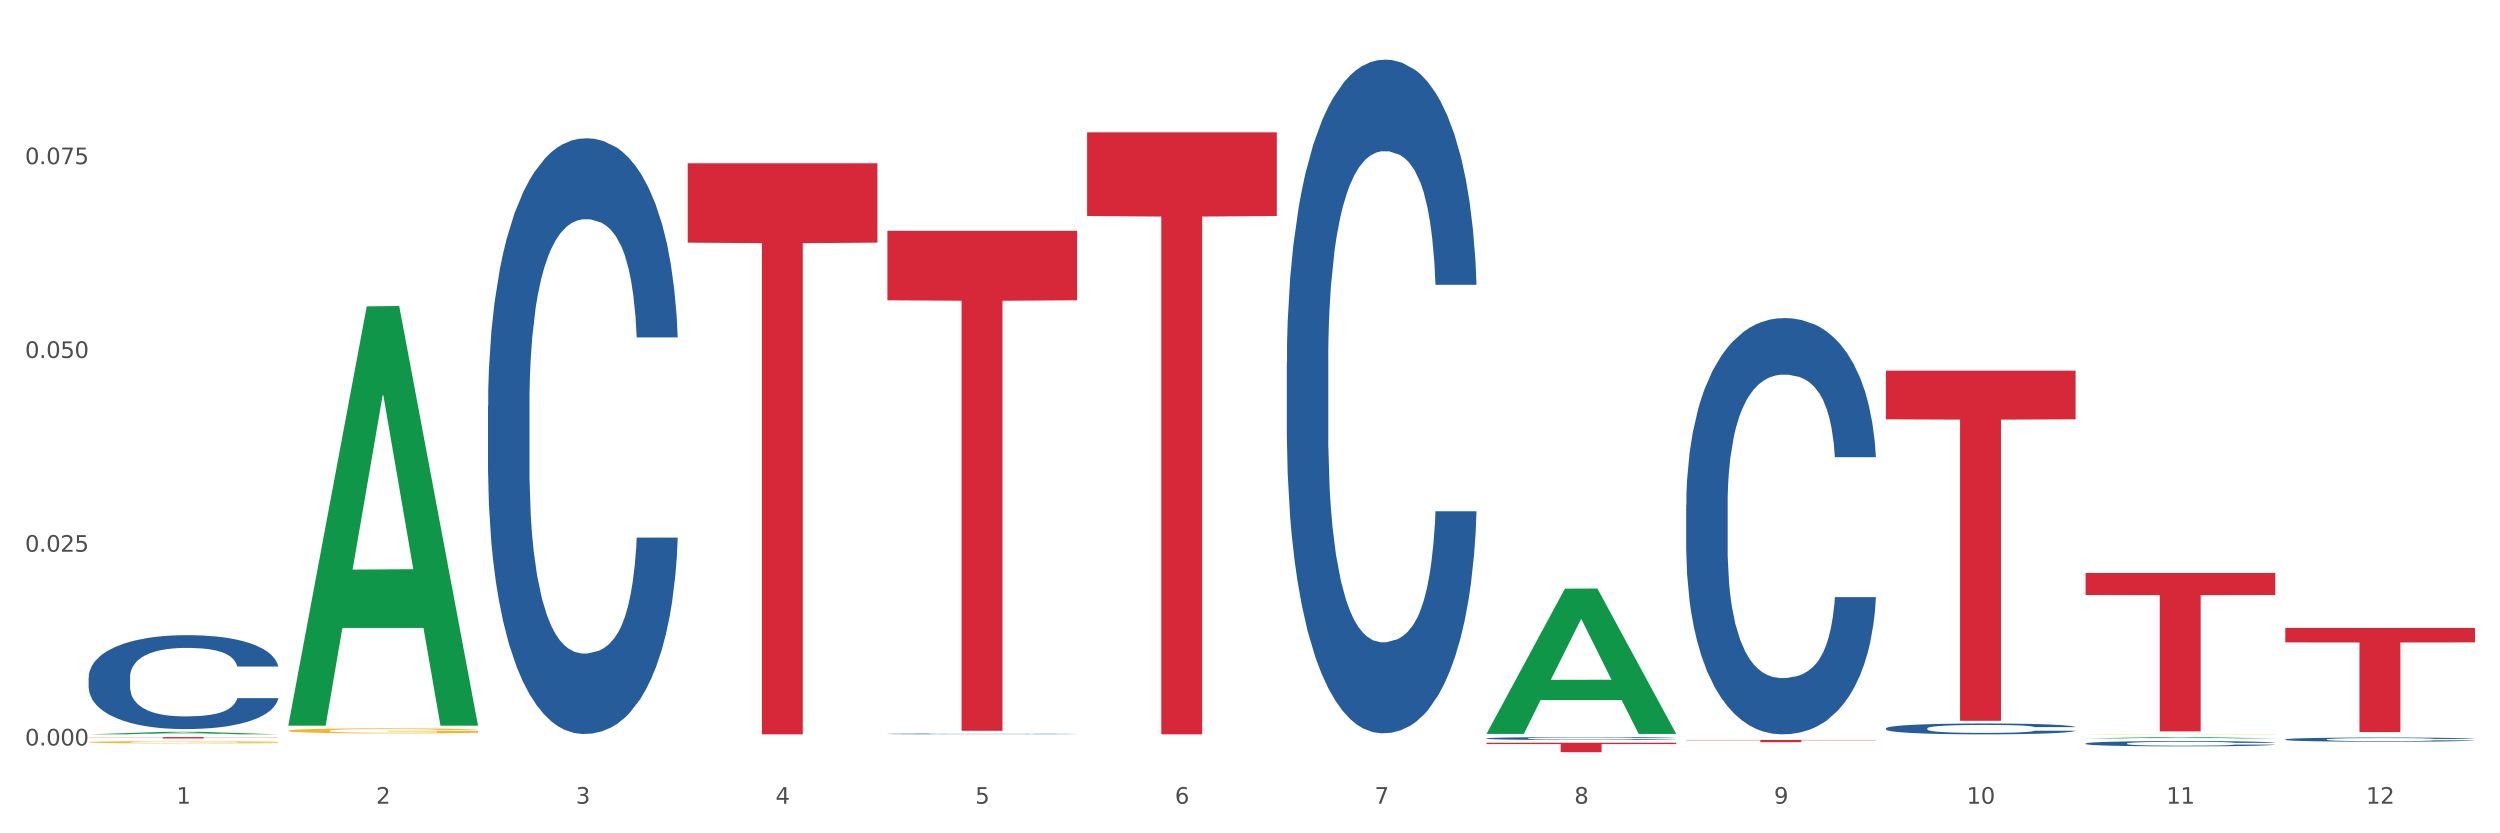 <?xml version="1.0" encoding="utf-8" standalone="no"?>
<!DOCTYPE svg PUBLIC "-//W3C//DTD SVG 1.1//EN"
  "http://www.w3.org/Graphics/SVG/1.1/DTD/svg11.dtd">
<svg xmlns:xlink="http://www.w3.org/1999/xlink" width="1080pt" height="360pt" viewBox="0 0 1080 360" xmlns="http://www.w3.org/2000/svg" version="1.1">
 <rect x="0" y="0" width="1080" height="360" fill="#333333" stroke="none"/>
 <defs>
  <style type="text/css">*{stroke-linejoin: round; stroke-linecap: butt}</style>
 </defs>
 <g id="figure_1">
  <g id="patch_1">
   <path d="M 0 360 
L 1080 360 
L 1080 0 
L 0 0 
z
" style="fill: #ffffff; stroke: #ffffff; stroke-linejoin: miter"/>
  </g>
  <g id="axes_1">
   <g id="matplotlib.axis_1">
    <g id="xtick_1">
     <g id="text_1">
      <!-- 1 -->
      <g style="fill: #4d4d4d" transform="translate(76.207 347.204) scale(0.096 -0.096)">
       <defs>
        <path id="DejaVuSans-31" d="M 794 531 
L 1825 531 
L 1825 4091 
L 703 3866 
L 703 4441 
L 1819 4666 
L 2450 4666 
L 2450 531 
L 3481 531 
L 3481 0 
L 794 0 
L 794 531 
z
" transform="scale(0.016)"/>
       </defs>
       <use xlink:href="#DejaVuSans-31"/>
      </g>
     </g>
    </g>
    <g id="xtick_2">
     <g id="text_2">
      <!-- 2 -->
      <g style="fill: #4d4d4d" transform="translate(162.476 347.204) scale(0.096 -0.096)">
       <defs>
        <path id="DejaVuSans-32" d="M 1228 531 
L 3431 531 
L 3431 0 
L 469 0 
L 469 531 
Q 828 903 1448 1529 
Q 2069 2156 2228 2338 
Q 2531 2678 2651 2914 
Q 2772 3150 2772 3378 
Q 2772 3750 2511 3984 
Q 2250 4219 1831 4219 
Q 1534 4219 1204 4116 
Q 875 4013 500 3803 
L 500 4441 
Q 881 4594 1212 4672 
Q 1544 4750 1819 4750 
Q 2544 4750 2975 4387 
Q 3406 4025 3406 3419 
Q 3406 3131 3298 2873 
Q 3191 2616 2906 2266 
Q 2828 2175 2409 1742 
Q 1991 1309 1228 531 
z
" transform="scale(0.016)"/>
       </defs>
       <use xlink:href="#DejaVuSans-32"/>
      </g>
     </g>
    </g>
    <g id="xtick_3">
     <g id="text_3">
      <!-- 3 -->
      <g style="fill: #4d4d4d" transform="translate(248.745 347.204) scale(0.096 -0.096)">
       <defs>
        <path id="DejaVuSans-33" d="M 2597 2516 
Q 3050 2419 3304 2112 
Q 3559 1806 3559 1356 
Q 3559 666 3084 287 
Q 2609 -91 1734 -91 
Q 1441 -91 1130 -33 
Q 819 25 488 141 
L 488 750 
Q 750 597 1062 519 
Q 1375 441 1716 441 
Q 2309 441 2620 675 
Q 2931 909 2931 1356 
Q 2931 1769 2642 2001 
Q 2353 2234 1838 2234 
L 1294 2234 
L 1294 2753 
L 1863 2753 
Q 2328 2753 2575 2939 
Q 2822 3125 2822 3475 
Q 2822 3834 2567 4026 
Q 2313 4219 1838 4219 
Q 1578 4219 1281 4162 
Q 984 4106 628 3988 
L 628 4550 
Q 988 4650 1302 4700 
Q 1616 4750 1894 4750 
Q 2613 4750 3031 4423 
Q 3450 4097 3450 3541 
Q 3450 3153 3228 2886 
Q 3006 2619 2597 2516 
z
" transform="scale(0.016)"/>
       </defs>
       <use xlink:href="#DejaVuSans-33"/>
      </g>
     </g>
    </g>
    <g id="xtick_4">
     <g id="text_4">
      <!-- 4 -->
      <g style="fill: #4d4d4d" transform="translate(335.014 347.204) scale(0.096 -0.096)">
       <defs>
        <path id="DejaVuSans-34" d="M 2419 4116 
L 825 1625 
L 2419 1625 
L 2419 4116 
z
M 2253 4666 
L 3047 4666 
L 3047 1625 
L 3713 1625 
L 3713 1100 
L 3047 1100 
L 3047 0 
L 2419 0 
L 2419 1100 
L 313 1100 
L 313 1709 
L 2253 4666 
z
" transform="scale(0.016)"/>
       </defs>
       <use xlink:href="#DejaVuSans-34"/>
      </g>
     </g>
    </g>
    <g id="xtick_5">
     <g id="text_5">
      <!-- 5 -->
      <g style="fill: #4d4d4d" transform="translate(421.284 347.204) scale(0.096 -0.096)">
       <defs>
        <path id="DejaVuSans-35" d="M 691 4666 
L 3169 4666 
L 3169 4134 
L 1269 4134 
L 1269 2991 
Q 1406 3038 1543 3061 
Q 1681 3084 1819 3084 
Q 2600 3084 3056 2656 
Q 3513 2228 3513 1497 
Q 3513 744 3044 326 
Q 2575 -91 1722 -91 
Q 1428 -91 1123 -41 
Q 819 9 494 109 
L 494 744 
Q 775 591 1075 516 
Q 1375 441 1709 441 
Q 2250 441 2565 725 
Q 2881 1009 2881 1497 
Q 2881 1984 2565 2268 
Q 2250 2553 1709 2553 
Q 1456 2553 1204 2497 
Q 953 2441 691 2322 
L 691 4666 
z
" transform="scale(0.016)"/>
       </defs>
       <use xlink:href="#DejaVuSans-35"/>
      </g>
     </g>
    </g>
    <g id="xtick_6">
     <g id="text_6">
      <!-- 6 -->
      <g style="fill: #4d4d4d" transform="translate(507.553 347.204) scale(0.096 -0.096)">
       <defs>
        <path id="DejaVuSans-36" d="M 2113 2584 
Q 1688 2584 1439 2293 
Q 1191 2003 1191 1497 
Q 1191 994 1439 701 
Q 1688 409 2113 409 
Q 2538 409 2786 701 
Q 3034 994 3034 1497 
Q 3034 2003 2786 2293 
Q 2538 2584 2113 2584 
z
M 3366 4563 
L 3366 3988 
Q 3128 4100 2886 4159 
Q 2644 4219 2406 4219 
Q 1781 4219 1451 3797 
Q 1122 3375 1075 2522 
Q 1259 2794 1537 2939 
Q 1816 3084 2150 3084 
Q 2853 3084 3261 2657 
Q 3669 2231 3669 1497 
Q 3669 778 3244 343 
Q 2819 -91 2113 -91 
Q 1303 -91 875 529 
Q 447 1150 447 2328 
Q 447 3434 972 4092 
Q 1497 4750 2381 4750 
Q 2619 4750 2861 4703 
Q 3103 4656 3366 4563 
z
" transform="scale(0.016)"/>
       </defs>
       <use xlink:href="#DejaVuSans-36"/>
      </g>
     </g>
    </g>
    <g id="xtick_7">
     <g id="text_7">
      <!-- 7 -->
      <g style="fill: #4d4d4d" transform="translate(593.822 347.204) scale(0.096 -0.096)">
       <defs>
        <path id="DejaVuSans-37" d="M 525 4666 
L 3525 4666 
L 3525 4397 
L 1831 0 
L 1172 0 
L 2766 4134 
L 525 4134 
L 525 4666 
z
" transform="scale(0.016)"/>
       </defs>
       <use xlink:href="#DejaVuSans-37"/>
      </g>
     </g>
    </g>
    <g id="xtick_8">
     <g id="text_8">
      <!-- 8 -->
      <g style="fill: #4d4d4d" transform="translate(680.091 347.204) scale(0.096 -0.096)">
       <defs>
        <path id="DejaVuSans-38" d="M 2034 2216 
Q 1584 2216 1326 1975 
Q 1069 1734 1069 1313 
Q 1069 891 1326 650 
Q 1584 409 2034 409 
Q 2484 409 2743 651 
Q 3003 894 3003 1313 
Q 3003 1734 2745 1975 
Q 2488 2216 2034 2216 
z
M 1403 2484 
Q 997 2584 770 2862 
Q 544 3141 544 3541 
Q 544 4100 942 4425 
Q 1341 4750 2034 4750 
Q 2731 4750 3128 4425 
Q 3525 4100 3525 3541 
Q 3525 3141 3298 2862 
Q 3072 2584 2669 2484 
Q 3125 2378 3379 2068 
Q 3634 1759 3634 1313 
Q 3634 634 3220 271 
Q 2806 -91 2034 -91 
Q 1263 -91 848 271 
Q 434 634 434 1313 
Q 434 1759 690 2068 
Q 947 2378 1403 2484 
z
M 1172 3481 
Q 1172 3119 1398 2916 
Q 1625 2713 2034 2713 
Q 2441 2713 2670 2916 
Q 2900 3119 2900 3481 
Q 2900 3844 2670 4047 
Q 2441 4250 2034 4250 
Q 1625 4250 1398 4047 
Q 1172 3844 1172 3481 
z
" transform="scale(0.016)"/>
       </defs>
       <use xlink:href="#DejaVuSans-38"/>
      </g>
     </g>
    </g>
    <g id="xtick_9">
     <g id="text_9">
      <!-- 9 -->
      <g style="fill: #4d4d4d" transform="translate(766.361 347.204) scale(0.096 -0.096)">
       <defs>
        <path id="DejaVuSans-39" d="M 703 97 
L 703 672 
Q 941 559 1184 500 
Q 1428 441 1663 441 
Q 2288 441 2617 861 
Q 2947 1281 2994 2138 
Q 2813 1869 2534 1725 
Q 2256 1581 1919 1581 
Q 1219 1581 811 2004 
Q 403 2428 403 3163 
Q 403 3881 828 4315 
Q 1253 4750 1959 4750 
Q 2769 4750 3195 4129 
Q 3622 3509 3622 2328 
Q 3622 1225 3098 567 
Q 2575 -91 1691 -91 
Q 1453 -91 1209 -44 
Q 966 3 703 97 
z
M 1959 2075 
Q 2384 2075 2632 2365 
Q 2881 2656 2881 3163 
Q 2881 3666 2632 3958 
Q 2384 4250 1959 4250 
Q 1534 4250 1286 3958 
Q 1038 3666 1038 3163 
Q 1038 2656 1286 2365 
Q 1534 2075 1959 2075 
z
" transform="scale(0.016)"/>
       </defs>
       <use xlink:href="#DejaVuSans-39"/>
      </g>
     </g>
    </g>
    <g id="xtick_10">
     <g id="text_10">
      <!-- 10 -->
      <g style="fill: #4d4d4d" transform="translate(849.576 347.204) scale(0.096 -0.096)">
       <defs>
        <path id="DejaVuSans-30" d="M 2034 4250 
Q 1547 4250 1301 3770 
Q 1056 3291 1056 2328 
Q 1056 1369 1301 889 
Q 1547 409 2034 409 
Q 2525 409 2770 889 
Q 3016 1369 3016 2328 
Q 3016 3291 2770 3770 
Q 2525 4250 2034 4250 
z
M 2034 4750 
Q 2819 4750 3233 4129 
Q 3647 3509 3647 2328 
Q 3647 1150 3233 529 
Q 2819 -91 2034 -91 
Q 1250 -91 836 529 
Q 422 1150 422 2328 
Q 422 3509 836 4129 
Q 1250 4750 2034 4750 
z
" transform="scale(0.016)"/>
       </defs>
       <use xlink:href="#DejaVuSans-31"/>
       <use xlink:href="#DejaVuSans-30" transform="translate(63.623 0)"/>
      </g>
     </g>
    </g>
    <g id="xtick_11">
     <g id="text_11">
      <!-- 11 -->
      <g style="fill: #4d4d4d" transform="translate(935.845 347.204) scale(0.096 -0.096)">
       <use xlink:href="#DejaVuSans-31"/>
       <use xlink:href="#DejaVuSans-31" transform="translate(63.623 0)"/>
      </g>
     </g>
    </g>
    <g id="xtick_12">
     <g id="text_12">
      <!-- 12 -->
      <g style="fill: #4d4d4d" transform="translate(1022.114 347.204) scale(0.096 -0.096)">
       <use xlink:href="#DejaVuSans-31"/>
       <use xlink:href="#DejaVuSans-32" transform="translate(63.623 0)"/>
      </g>
     </g>
    </g>
    <g id="xtick_13"/>
    <g id="xtick_14"/>
    <g id="xtick_15"/>
    <g id="xtick_16"/>
    <g id="xtick_17"/>
    <g id="xtick_18"/>
    <g id="xtick_19"/>
    <g id="xtick_20"/>
    <g id="xtick_21"/>
    <g id="xtick_22"/>
    <g id="xtick_23"/>
   </g>
   <g id="matplotlib.axis_2">
    <g id="ytick_1">
     <g id="text_13">
      <!-- 0.000 -->
      <g style="fill: #4d4d4d" transform="translate(10.8 322.057) scale(0.096 -0.096)">
       <defs>
        <path id="DejaVuSans-2e" d="M 684 794 
L 1344 794 
L 1344 0 
L 684 0 
L 684 794 
z
" transform="scale(0.016)"/>
       </defs>
       <use xlink:href="#DejaVuSans-30"/>
       <use xlink:href="#DejaVuSans-2e" transform="translate(63.623 0)"/>
       <use xlink:href="#DejaVuSans-30" transform="translate(95.41 0)"/>
       <use xlink:href="#DejaVuSans-30" transform="translate(159.033 0)"/>
       <use xlink:href="#DejaVuSans-30" transform="translate(222.656 0)"/>
      </g>
     </g>
    </g>
    <g id="ytick_2">
     <g id="text_14">
      <!-- 0.025 -->
      <g style="fill: #4d4d4d" transform="translate(10.8 238.347) scale(0.096 -0.096)">
       <use xlink:href="#DejaVuSans-30"/>
       <use xlink:href="#DejaVuSans-2e" transform="translate(63.623 0)"/>
       <use xlink:href="#DejaVuSans-30" transform="translate(95.41 0)"/>
       <use xlink:href="#DejaVuSans-32" transform="translate(159.033 0)"/>
       <use xlink:href="#DejaVuSans-35" transform="translate(222.656 0)"/>
      </g>
     </g>
    </g>
    <g id="ytick_3">
     <g id="text_15">
      <!-- 0.050 -->
      <g style="fill: #4d4d4d" transform="translate(10.8 154.637) scale(0.096 -0.096)">
       <use xlink:href="#DejaVuSans-30"/>
       <use xlink:href="#DejaVuSans-2e" transform="translate(63.623 0)"/>
       <use xlink:href="#DejaVuSans-30" transform="translate(95.41 0)"/>
       <use xlink:href="#DejaVuSans-35" transform="translate(159.033 0)"/>
       <use xlink:href="#DejaVuSans-30" transform="translate(222.656 0)"/>
      </g>
     </g>
    </g>
    <g id="ytick_4">
     <g id="text_16">
      <!-- 0.075 -->
      <g style="fill: #4d4d4d" transform="translate(10.8 70.926) scale(0.096 -0.096)">
       <use xlink:href="#DejaVuSans-30"/>
       <use xlink:href="#DejaVuSans-2e" transform="translate(63.623 0)"/>
       <use xlink:href="#DejaVuSans-30" transform="translate(95.41 0)"/>
       <use xlink:href="#DejaVuSans-37" transform="translate(159.033 0)"/>
       <use xlink:href="#DejaVuSans-35" transform="translate(222.656 0)"/>
      </g>
     </g>
    </g>
    <g id="ytick_5"/>
    <g id="ytick_6"/>
    <g id="ytick_7"/>
    <g id="ytick_8"/>
   </g>
   <g id="PolyCollection_1">
    <path d="M 38.283 317.237 
L 38.367 317.236 
L 72.164 316.134 
L 86.189 316.133 
L 120.239 317.239 
L 104.017 317.239 
L 96.666 316.982 
L 61.771 316.982 
L 61.518 316.986 
L 54.421 317.239 
L 38.283 317.239 
L 38.283 317.237 
L 66.165 316.828 
L 92.272 316.827 
L 79.345 316.369 
L 79.176 316.367 
L 79.007 316.37 
L 66.08 316.827 
L 66.165 316.828 
L 38.283 317.237 
z
" clip-path="url(#p5ac8d38428)" style="fill: #109648"/>
    <path d="M 383.36 99.708 
L 465.316 99.708 
L 465.316 129.726 
L 433.077 129.929 
L 433.077 315.719 
L 415.404 315.719 
L 415.404 129.929 
L 383.36 129.726 
L 383.36 99.91 
L 383.36 99.708 
z
" clip-path="url(#p5ac8d38428)" style="fill: #d62839"/>
    <path d="M 469.629 57.166 
L 551.585 57.166 
L 551.585 93.307 
L 519.346 93.552 
L 519.346 317.239 
L 501.673 317.239 
L 501.673 93.552 
L 469.629 93.307 
L 469.629 57.41 
L 469.629 57.166 
z
" clip-path="url(#p5ac8d38428)" style="fill: #d62839"/>
    <path d="M 642.167 320.865 
L 724.123 320.865 
L 724.123 321.433 
L 691.885 321.436 
L 691.885 324.95 
L 674.212 324.95 
L 674.212 321.436 
L 642.167 321.433 
L 642.167 320.869 
L 642.167 320.865 
z
" clip-path="url(#p5ac8d38428)" style="fill: #d62839"/>
    <path d="M 728.437 319.647 
L 810.392 319.647 
L 810.392 319.783 
L 778.154 319.784 
L 778.154 320.627 
L 760.481 320.627 
L 760.481 319.784 
L 728.437 319.783 
L 728.437 319.648 
L 728.437 319.647 
z
" clip-path="url(#p5ac8d38428)" style="fill: #d62839"/>
    <path d="M 814.706 160.122 
L 896.662 160.122 
L 896.662 181.141 
L 864.423 181.283 
L 864.423 311.374 
L 846.75 311.374 
L 846.75 181.283 
L 814.706 181.141 
L 814.706 160.264 
L 814.706 160.122 
z
" clip-path="url(#p5ac8d38428)" style="fill: #d62839"/>
    <path d="M 900.975 247.535 
L 982.931 247.535 
L 982.931 257.043 
L 950.692 257.107 
L 950.692 315.954 
L 933.019 315.954 
L 933.019 257.107 
L 900.975 257.043 
L 900.975 247.599 
L 900.975 247.535 
z
" clip-path="url(#p5ac8d38428)" style="fill: #d62839"/>
    <path d="M 987.244 271.267 
L 1069.2 271.267 
L 1069.2 277.52 
L 1036.961 277.562 
L 1036.961 316.261 
L 1019.289 316.261 
L 1019.289 277.562 
L 987.244 277.52 
L 987.244 271.309 
L 987.244 271.267 
z
" clip-path="url(#p5ac8d38428)" style="fill: #d62839"/>
    <path d="M 297.091 70.542 
L 379.046 70.542 
L 379.046 104.825 
L 346.808 105.056 
L 346.808 317.239 
L 329.135 317.239 
L 329.135 105.056 
L 297.091 104.825 
L 297.091 70.774 
L 297.091 70.542 
z
" clip-path="url(#p5ac8d38428)" style="fill: #d62839"/>
    <path d="M 38.283 292.62 
L 38.38 292.583 
L 38.38 291.545 
L 38.67 290.137 
L 39.736 287.543 
L 41.092 285.58 
L 43.417 283.282 
L 44.677 282.319 
L 46.324 281.244 
L 49.714 279.503 
L 53.589 278.021 
L 56.302 277.206 
L 58.336 276.687 
L 62.889 275.761 
L 65.505 275.353 
L 68.217 275.019 
L 70.542 274.797 
L 74.417 274.538 
L 77.517 274.427 
L 81.101 274.39 
L 84.105 274.427 
L 88.076 274.575 
L 93.889 275.019 
L 96.117 275.279 
L 99.12 275.723 
L 102.22 276.316 
L 104.739 276.909 
L 107.645 277.761 
L 110.648 278.873 
L 113.554 280.281 
L 115.589 281.578 
L 117.236 282.949 
L 118.689 284.616 
L 119.754 286.432 
L 120.239 287.951 
L 102.511 287.951 
L 102.026 286.58 
L 101.058 285.098 
L 100.089 284.097 
L 99.023 283.282 
L 97.376 282.356 
L 95.923 281.763 
L 93.501 281.059 
L 91.273 280.614 
L 89.433 280.355 
L 87.205 280.133 
L 82.458 279.91 
L 79.067 279.91 
L 76.936 279.985 
L 74.32 280.17 
L 72.092 280.429 
L 69.477 280.874 
L 67.442 281.356 
L 65.408 281.985 
L 64.245 282.43 
L 62.502 283.245 
L 61.339 283.912 
L 59.789 285.061 
L 58.917 285.876 
L 57.367 287.988 
L 56.689 289.544 
L 56.399 290.619 
L 56.205 291.804 
L 56.205 297.585 
L 56.786 300.178 
L 57.27 301.29 
L 58.045 302.55 
L 59.498 304.18 
L 61.63 305.773 
L 63.858 306.922 
L 65.698 307.626 
L 67.442 308.145 
L 69.186 308.552 
L 71.317 308.923 
L 73.061 309.145 
L 75.677 309.368 
L 78.776 309.479 
L 81.198 309.479 
L 86.139 309.293 
L 88.367 309.108 
L 90.498 308.849 
L 92.823 308.441 
L 94.664 307.997 
L 95.73 307.663 
L 97.473 306.959 
L 98.83 306.218 
L 99.992 305.366 
L 100.767 304.625 
L 101.639 303.513 
L 102.317 302.253 
L 102.511 301.586 
L 120.239 301.586 
L 119.851 302.92 
L 119.173 304.217 
L 117.817 305.959 
L 116.751 306.959 
L 115.104 308.182 
L 113.361 309.219 
L 110.939 310.368 
L 108.711 311.22 
L 106.386 311.961 
L 103.867 312.628 
L 99.314 313.555 
L 97.667 313.814 
L 94.18 314.259 
L 91.467 314.518 
L 87.495 314.777 
L 83.426 314.926 
L 79.164 314.963 
L 75.386 314.888 
L 71.22 314.666 
L 68.605 314.444 
L 65.698 314.11 
L 62.308 313.592 
L 59.111 312.962 
L 56.108 312.221 
L 53.299 311.368 
L 50.683 310.405 
L 47.292 308.812 
L 44.774 307.256 
L 42.933 305.81 
L 41.674 304.588 
L 40.414 303.032 
L 39.736 301.957 
L 38.67 299.363 
L 38.283 296.955 
L 38.283 292.62 
z
" clip-path="url(#p5ac8d38428)" style="fill: #255c99"/>
    <path d="M 383.36 317.043 
L 383.457 317.042 
L 383.457 317.034 
L 383.747 317.022 
L 384.813 317 
L 386.169 316.983 
L 388.494 316.964 
L 389.754 316.956 
L 391.4 316.947 
L 394.791 316.932 
L 398.666 316.92 
L 401.378 316.913 
L 403.413 316.909 
L 407.966 316.901 
L 410.582 316.897 
L 413.294 316.895 
L 415.619 316.893 
L 419.494 316.891 
L 422.594 316.89 
L 426.178 316.889 
L 429.181 316.89 
L 433.153 316.891 
L 438.966 316.895 
L 441.194 316.897 
L 444.197 316.901 
L 447.297 316.906 
L 449.816 316.911 
L 452.722 316.918 
L 455.725 316.927 
L 458.631 316.939 
L 460.666 316.95 
L 462.312 316.961 
L 463.766 316.975 
L 464.831 316.991 
L 465.316 317.003 
L 447.588 317.003 
L 447.103 316.992 
L 446.134 316.979 
L 445.166 316.971 
L 444.1 316.964 
L 442.453 316.956 
L 441 316.951 
L 438.578 316.945 
L 436.35 316.942 
L 434.51 316.939 
L 432.281 316.938 
L 427.535 316.936 
L 424.144 316.936 
L 422.013 316.936 
L 419.397 316.938 
L 417.169 316.94 
L 414.553 316.944 
L 412.519 316.948 
L 410.485 316.953 
L 409.322 316.957 
L 407.578 316.964 
L 406.416 316.969 
L 404.866 316.979 
L 403.994 316.986 
L 402.444 317.004 
L 401.766 317.017 
L 401.475 317.026 
L 401.282 317.036 
L 401.282 317.084 
L 401.863 317.106 
L 402.347 317.115 
L 403.122 317.126 
L 404.575 317.14 
L 406.707 317.153 
L 408.935 317.163 
L 410.775 317.169 
L 412.519 317.173 
L 414.263 317.176 
L 416.394 317.18 
L 418.138 317.181 
L 420.753 317.183 
L 423.853 317.184 
L 426.275 317.184 
L 431.216 317.183 
L 433.444 317.181 
L 435.575 317.179 
L 437.9 317.176 
L 439.741 317.172 
L 440.806 317.169 
L 442.55 317.163 
L 443.906 317.157 
L 445.069 317.15 
L 445.844 317.143 
L 446.716 317.134 
L 447.394 317.124 
L 447.588 317.118 
L 465.316 317.118 
L 464.928 317.129 
L 464.25 317.14 
L 462.894 317.155 
L 461.828 317.163 
L 460.181 317.173 
L 458.437 317.182 
L 456.016 317.192 
L 453.788 317.199 
L 451.463 317.205 
L 448.944 317.211 
L 444.391 317.218 
L 442.744 317.221 
L 439.256 317.224 
L 436.544 317.227 
L 432.572 317.229 
L 428.503 317.23 
L 424.241 317.23 
L 420.463 317.23 
L 416.297 317.228 
L 413.682 317.226 
L 410.775 317.223 
L 407.385 317.219 
L 404.188 317.213 
L 401.185 317.207 
L 398.375 317.2 
L 395.76 317.192 
L 392.369 317.179 
L 389.85 317.166 
L 388.01 317.153 
L 386.75 317.143 
L 385.491 317.13 
L 384.813 317.121 
L 383.747 317.099 
L 383.36 317.079 
L 383.36 317.043 
z
" clip-path="url(#p5ac8d38428)" style="fill: #255c99"/>
    <path d="M 555.898 156.53 
L 555.995 156.265 
L 555.995 148.822 
L 556.286 138.722 
L 557.351 120.117 
L 558.708 106.029 
L 561.033 89.55 
L 562.292 82.64 
L 563.939 74.931 
L 567.329 62.439 
L 571.204 51.807 
L 573.917 45.96 
L 575.951 42.239 
L 580.504 35.594 
L 583.12 32.67 
L 585.832 30.278 
L 588.157 28.683 
L 592.032 26.823 
L 595.132 26.025 
L 598.717 25.759 
L 601.72 26.025 
L 605.692 27.088 
L 611.504 30.278 
L 613.732 32.139 
L 616.735 35.328 
L 619.835 39.581 
L 622.354 43.834 
L 625.26 49.947 
L 628.263 57.921 
L 631.17 68.021 
L 633.204 77.324 
L 634.851 87.158 
L 636.304 99.119 
L 637.37 112.143 
L 637.854 123.04 
L 620.126 123.04 
L 619.642 113.206 
L 618.673 102.574 
L 617.704 95.398 
L 616.638 89.55 
L 614.992 82.905 
L 613.538 78.653 
L 611.117 73.603 
L 608.889 70.413 
L 607.048 68.552 
L 604.82 66.958 
L 600.073 65.363 
L 596.682 65.363 
L 594.551 65.894 
L 591.936 67.223 
L 589.707 69.084 
L 587.092 72.274 
L 585.057 75.729 
L 583.023 80.247 
L 581.861 83.437 
L 580.117 89.284 
L 578.954 94.069 
L 577.404 102.308 
L 576.532 108.156 
L 574.982 123.306 
L 574.304 134.469 
L 574.014 142.177 
L 573.82 150.683 
L 573.82 192.147 
L 574.401 210.752 
L 574.886 218.726 
L 575.661 227.763 
L 577.114 239.458 
L 579.245 250.887 
L 581.473 259.127 
L 583.314 264.177 
L 585.057 267.898 
L 586.801 270.822 
L 588.932 273.48 
L 590.676 275.075 
L 593.292 276.67 
L 596.392 277.467 
L 598.814 277.467 
L 603.754 276.138 
L 605.982 274.809 
L 608.114 272.948 
L 610.439 270.025 
L 612.279 266.835 
L 613.345 264.443 
L 615.088 259.393 
L 616.445 254.077 
L 617.607 247.964 
L 618.382 242.648 
L 619.254 234.674 
L 619.932 225.637 
L 620.126 220.853 
L 637.854 220.853 
L 637.466 230.421 
L 636.788 239.724 
L 635.432 252.216 
L 634.366 259.393 
L 632.72 268.164 
L 630.976 275.606 
L 628.554 283.846 
L 626.326 289.959 
L 624.001 295.275 
L 621.482 300.059 
L 616.929 306.704 
L 615.282 308.565 
L 611.795 311.754 
L 609.082 313.615 
L 605.11 315.476 
L 601.042 316.539 
L 596.779 316.804 
L 593.001 316.273 
L 588.836 314.678 
L 586.22 313.083 
L 583.314 310.691 
L 579.923 306.97 
L 576.726 302.452 
L 573.723 297.136 
L 570.914 291.022 
L 568.298 284.112 
L 564.908 272.683 
L 562.389 261.519 
L 560.548 251.153 
L 559.289 242.382 
L 558.029 231.219 
L 557.351 223.511 
L 556.286 204.905 
L 555.898 187.628 
L 555.898 156.53 
z
" clip-path="url(#p5ac8d38428)" style="fill: #255c99"/>
    <path d="M 642.167 318.987 
L 642.264 318.986 
L 642.264 318.953 
L 642.555 318.908 
L 643.621 318.826 
L 644.977 318.764 
L 647.302 318.691 
L 648.561 318.661 
L 650.208 318.627 
L 653.599 318.572 
L 657.474 318.525 
L 660.186 318.499 
L 662.22 318.482 
L 666.774 318.453 
L 669.389 318.44 
L 672.102 318.43 
L 674.427 318.423 
L 678.302 318.414 
L 681.402 318.411 
L 684.986 318.41 
L 687.989 318.411 
L 691.961 318.416 
L 697.773 318.43 
L 700.001 318.438 
L 703.005 318.452 
L 706.105 318.471 
L 708.623 318.489 
L 711.53 318.516 
L 714.533 318.552 
L 717.439 318.596 
L 719.473 318.637 
L 721.12 318.681 
L 722.573 318.733 
L 723.639 318.791 
L 724.123 318.839 
L 706.395 318.839 
L 705.911 318.796 
L 704.942 318.749 
L 703.973 318.717 
L 702.908 318.691 
L 701.261 318.662 
L 699.808 318.643 
L 697.386 318.621 
L 695.158 318.607 
L 693.317 318.599 
L 691.089 318.592 
L 686.342 318.584 
L 682.952 318.584 
L 680.82 318.587 
L 678.205 318.593 
L 675.977 318.601 
L 673.361 318.615 
L 671.327 318.63 
L 669.292 318.65 
L 668.13 318.664 
L 666.386 318.69 
L 665.224 318.711 
L 663.674 318.748 
L 662.802 318.773 
L 661.252 318.84 
L 660.574 318.889 
L 660.283 318.924 
L 660.089 318.961 
L 660.089 319.144 
L 660.67 319.226 
L 661.155 319.261 
L 661.93 319.301 
L 663.383 319.353 
L 665.514 319.403 
L 667.742 319.44 
L 669.583 319.462 
L 671.327 319.478 
L 673.07 319.491 
L 675.202 319.503 
L 676.945 319.51 
L 679.561 319.517 
L 682.661 319.521 
L 685.083 319.521 
L 690.023 319.515 
L 692.252 319.509 
L 694.383 319.501 
L 696.708 319.488 
L 698.548 319.474 
L 699.614 319.463 
L 701.358 319.441 
L 702.714 319.417 
L 703.876 319.39 
L 704.651 319.367 
L 705.523 319.332 
L 706.201 319.292 
L 706.395 319.271 
L 724.123 319.271 
L 723.736 319.313 
L 723.058 319.354 
L 721.701 319.409 
L 720.636 319.441 
L 718.989 319.48 
L 717.245 319.512 
L 714.823 319.549 
L 712.595 319.576 
L 710.27 319.599 
L 707.751 319.62 
L 703.198 319.65 
L 701.551 319.658 
L 698.064 319.672 
L 695.351 319.68 
L 691.38 319.688 
L 687.311 319.693 
L 683.048 319.694 
L 679.27 319.692 
L 675.105 319.685 
L 672.489 319.678 
L 669.583 319.667 
L 666.192 319.651 
L 662.995 319.631 
L 659.992 319.607 
L 657.183 319.58 
L 654.567 319.55 
L 651.177 319.5 
L 648.658 319.45 
L 646.817 319.405 
L 645.558 319.366 
L 644.299 319.317 
L 643.621 319.283 
L 642.555 319.2 
L 642.167 319.124 
L 642.167 318.987 
z
" clip-path="url(#p5ac8d38428)" style="fill: #255c99"/>
    <path d="M 728.437 218.205 
L 728.534 218.041 
L 728.534 213.443 
L 728.824 207.202 
L 729.89 195.705 
L 731.246 187.001 
L 733.571 176.818 
L 734.83 172.548 
L 736.477 167.785 
L 739.868 160.066 
L 743.743 153.497 
L 746.455 149.884 
L 748.49 147.584 
L 753.043 143.478 
L 755.658 141.672 
L 758.371 140.194 
L 760.696 139.208 
L 764.571 138.059 
L 767.671 137.566 
L 771.255 137.402 
L 774.258 137.566 
L 778.23 138.223 
L 784.043 140.194 
L 786.271 141.343 
L 789.274 143.314 
L 792.374 145.942 
L 794.892 148.57 
L 797.799 152.347 
L 800.802 157.274 
L 803.708 163.515 
L 805.742 169.263 
L 807.389 175.34 
L 808.842 182.731 
L 809.908 190.778 
L 810.392 197.512 
L 792.664 197.512 
L 792.18 191.435 
L 791.211 184.866 
L 790.243 180.431 
L 789.177 176.818 
L 787.53 172.712 
L 786.077 170.085 
L 783.655 166.964 
L 781.427 164.993 
L 779.586 163.844 
L 777.358 162.858 
L 772.611 161.873 
L 769.221 161.873 
L 767.09 162.201 
L 764.474 163.022 
L 762.246 164.172 
L 759.63 166.143 
L 757.596 168.278 
L 755.561 171.07 
L 754.399 173.041 
L 752.655 176.654 
L 751.493 179.61 
L 749.943 184.701 
L 749.071 188.315 
L 747.521 197.676 
L 746.843 204.574 
L 746.552 209.337 
L 746.358 214.592 
L 746.358 240.213 
L 746.94 251.709 
L 747.424 256.636 
L 748.199 262.22 
L 749.652 269.447 
L 751.783 276.509 
L 754.011 281.6 
L 755.852 284.721 
L 757.596 287.02 
L 759.34 288.826 
L 761.471 290.469 
L 763.215 291.454 
L 765.83 292.44 
L 768.93 292.932 
L 771.352 292.932 
L 776.293 292.111 
L 778.521 291.29 
L 780.652 290.14 
L 782.977 288.334 
L 784.818 286.363 
L 785.883 284.885 
L 787.627 281.764 
L 788.983 278.48 
L 790.146 274.702 
L 790.921 271.417 
L 791.793 266.49 
L 792.471 260.906 
L 792.664 257.95 
L 810.392 257.95 
L 810.005 263.863 
L 809.327 269.611 
L 807.971 277.33 
L 806.905 281.764 
L 805.258 287.184 
L 803.514 291.783 
L 801.092 296.874 
L 798.864 300.651 
L 796.539 303.936 
L 794.021 306.892 
L 789.468 310.998 
L 787.821 312.148 
L 784.333 314.119 
L 781.621 315.268 
L 777.649 316.418 
L 773.58 317.075 
L 769.318 317.239 
L 765.54 316.911 
L 761.374 315.925 
L 758.758 314.94 
L 755.852 313.462 
L 752.461 311.162 
L 749.265 308.37 
L 746.262 305.086 
L 743.452 301.308 
L 740.837 297.038 
L 737.446 289.976 
L 734.927 283.078 
L 733.087 276.673 
L 731.827 271.253 
L 730.568 264.355 
L 729.89 259.593 
L 728.824 248.096 
L 728.437 237.421 
L 728.437 218.205 
z
" clip-path="url(#p5ac8d38428)" style="fill: #255c99"/>
    <path d="M 814.706 314.654 
L 814.803 314.65 
L 814.803 314.53 
L 815.093 314.367 
L 816.159 314.067 
L 817.515 313.839 
L 819.84 313.574 
L 821.1 313.462 
L 822.746 313.338 
L 826.137 313.136 
L 830.012 312.965 
L 832.724 312.871 
L 834.759 312.811 
L 839.312 312.703 
L 841.928 312.656 
L 844.64 312.618 
L 846.965 312.592 
L 850.84 312.562 
L 853.94 312.549 
L 857.524 312.545 
L 860.527 312.549 
L 864.499 312.566 
L 870.312 312.618 
L 872.54 312.648 
L 875.543 312.699 
L 878.643 312.768 
L 881.162 312.836 
L 884.068 312.935 
L 887.071 313.063 
L 889.977 313.226 
L 892.012 313.376 
L 893.658 313.535 
L 895.112 313.728 
L 896.177 313.938 
L 896.662 314.114 
L 878.934 314.114 
L 878.449 313.955 
L 877.48 313.784 
L 876.512 313.668 
L 875.446 313.574 
L 873.799 313.466 
L 872.346 313.398 
L 869.924 313.316 
L 867.696 313.265 
L 865.856 313.235 
L 863.627 313.209 
L 858.881 313.183 
L 855.49 313.183 
L 853.359 313.192 
L 850.743 313.214 
L 848.515 313.244 
L 845.899 313.295 
L 843.865 313.351 
L 841.831 313.424 
L 840.668 313.475 
L 838.924 313.569 
L 837.762 313.646 
L 836.212 313.779 
L 835.34 313.874 
L 833.79 314.118 
L 833.112 314.298 
L 832.821 314.422 
L 832.628 314.56 
L 832.628 315.228 
L 833.209 315.529 
L 833.693 315.657 
L 834.468 315.803 
L 835.921 315.992 
L 838.053 316.176 
L 840.281 316.309 
L 842.121 316.39 
L 843.865 316.45 
L 845.609 316.497 
L 847.74 316.54 
L 849.484 316.566 
L 852.099 316.592 
L 855.199 316.605 
L 857.621 316.605 
L 862.562 316.583 
L 864.79 316.562 
L 866.921 316.532 
L 869.246 316.485 
L 871.087 316.433 
L 872.152 316.395 
L 873.896 316.313 
L 875.252 316.227 
L 876.415 316.129 
L 877.19 316.043 
L 878.062 315.914 
L 878.74 315.769 
L 878.934 315.691 
L 896.662 315.691 
L 896.274 315.846 
L 895.596 315.996 
L 894.24 316.197 
L 893.174 316.313 
L 891.527 316.455 
L 889.784 316.575 
L 887.362 316.707 
L 885.134 316.806 
L 882.809 316.892 
L 880.29 316.969 
L 875.737 317.076 
L 874.09 317.106 
L 870.602 317.158 
L 867.89 317.188 
L 863.918 317.218 
L 859.849 317.235 
L 855.587 317.239 
L 851.809 317.23 
L 847.643 317.205 
L 845.028 317.179 
L 842.121 317.14 
L 838.731 317.08 
L 835.534 317.008 
L 832.531 316.922 
L 829.721 316.823 
L 827.106 316.712 
L 823.715 316.527 
L 821.196 316.347 
L 819.356 316.18 
L 818.096 316.039 
L 816.837 315.859 
L 816.159 315.734 
L 815.093 315.434 
L 814.706 315.156 
L 814.706 314.654 
z
" clip-path="url(#p5ac8d38428)" style="fill: #255c99"/>
    <path d="M 900.975 321.173 
L 901.072 321.171 
L 901.072 321.113 
L 901.363 321.034 
L 902.428 320.888 
L 903.784 320.777 
L 906.109 320.648 
L 907.369 320.594 
L 909.016 320.534 
L 912.406 320.436 
L 916.281 320.353 
L 918.994 320.307 
L 921.028 320.278 
L 925.581 320.226 
L 928.197 320.203 
L 930.909 320.184 
L 933.234 320.172 
L 937.109 320.157 
L 940.209 320.151 
L 943.794 320.149 
L 946.797 320.151 
L 950.768 320.159 
L 956.581 320.184 
L 958.809 320.199 
L 961.812 320.224 
L 964.912 320.257 
L 967.431 320.29 
L 970.337 320.338 
L 973.34 320.401 
L 976.246 320.48 
L 978.281 320.553 
L 979.928 320.63 
L 981.381 320.723 
L 982.446 320.825 
L 982.931 320.911 
L 965.203 320.911 
L 964.718 320.834 
L 963.75 320.75 
L 962.781 320.694 
L 961.715 320.648 
L 960.068 320.596 
L 958.615 320.563 
L 956.193 320.523 
L 953.965 320.498 
L 952.125 320.484 
L 949.897 320.471 
L 945.15 320.459 
L 941.759 320.459 
L 939.628 320.463 
L 937.012 320.473 
L 934.784 320.488 
L 932.169 320.513 
L 930.134 320.54 
L 928.1 320.575 
L 926.937 320.6 
L 925.194 320.646 
L 924.031 320.684 
L 922.481 320.748 
L 921.609 320.794 
L 920.059 320.913 
L 919.381 321 
L 919.091 321.061 
L 918.897 321.127 
L 918.897 321.452 
L 919.478 321.598 
L 919.962 321.66 
L 920.737 321.731 
L 922.191 321.823 
L 924.322 321.912 
L 926.55 321.977 
L 928.391 322.016 
L 930.134 322.046 
L 931.878 322.068 
L 934.009 322.089 
L 935.753 322.102 
L 938.369 322.114 
L 941.469 322.12 
L 943.89 322.12 
L 948.831 322.11 
L 951.059 322.1 
L 953.19 322.085 
L 955.515 322.062 
L 957.356 322.037 
L 958.422 322.018 
L 960.165 321.979 
L 961.522 321.937 
L 962.684 321.889 
L 963.459 321.848 
L 964.331 321.785 
L 965.009 321.714 
L 965.203 321.677 
L 982.931 321.677 
L 982.543 321.752 
L 981.865 321.825 
L 980.509 321.923 
L 979.443 321.979 
L 977.796 322.048 
L 976.053 322.106 
L 973.631 322.17 
L 971.403 322.218 
L 969.078 322.26 
L 966.559 322.297 
L 962.006 322.35 
L 960.359 322.364 
L 956.872 322.389 
L 954.159 322.404 
L 950.187 322.418 
L 946.119 322.427 
L 941.856 322.429 
L 938.078 322.424 
L 933.912 322.412 
L 931.297 322.399 
L 928.391 322.381 
L 925 322.352 
L 921.803 322.316 
L 918.8 322.275 
L 915.991 322.227 
L 913.375 322.173 
L 909.984 322.083 
L 907.466 321.996 
L 905.625 321.914 
L 904.366 321.846 
L 903.106 321.758 
L 902.428 321.698 
L 901.363 321.552 
L 900.975 321.417 
L 900.975 321.173 
z
" clip-path="url(#p5ac8d38428)" style="fill: #255c99"/>
    <path d="M 987.244 319.424 
L 987.341 319.422 
L 987.341 319.375 
L 987.632 319.312 
L 988.697 319.196 
L 990.054 319.108 
L 992.379 319.006 
L 993.638 318.963 
L 995.285 318.914 
L 998.675 318.837 
L 1002.55 318.77 
L 1005.263 318.734 
L 1007.297 318.71 
L 1011.85 318.669 
L 1014.466 318.651 
L 1017.178 318.636 
L 1019.503 318.626 
L 1023.378 318.614 
L 1026.478 318.609 
L 1030.063 318.608 
L 1033.066 318.609 
L 1037.038 318.616 
L 1042.85 318.636 
L 1045.078 318.647 
L 1048.081 318.667 
L 1051.181 318.694 
L 1053.7 318.72 
L 1056.606 318.759 
L 1059.609 318.808 
L 1062.516 318.871 
L 1064.55 318.929 
L 1066.197 318.991 
L 1067.65 319.065 
L 1068.716 319.147 
L 1069.2 319.215 
L 1051.472 319.215 
L 1050.988 319.153 
L 1050.019 319.087 
L 1049.05 319.042 
L 1047.985 319.006 
L 1046.338 318.964 
L 1044.885 318.938 
L 1042.463 318.906 
L 1040.235 318.886 
L 1038.394 318.875 
L 1036.166 318.865 
L 1031.419 318.855 
L 1028.028 318.855 
L 1025.897 318.858 
L 1023.282 318.866 
L 1021.053 318.878 
L 1018.438 318.898 
L 1016.403 318.919 
L 1014.369 318.948 
L 1013.207 318.968 
L 1011.463 319.004 
L 1010.3 319.034 
L 1008.75 319.085 
L 1007.879 319.122 
L 1006.329 319.216 
L 1005.65 319.286 
L 1005.36 319.334 
L 1005.166 319.387 
L 1005.166 319.646 
L 1005.747 319.762 
L 1006.232 319.812 
L 1007.007 319.868 
L 1008.46 319.941 
L 1010.591 320.012 
L 1012.819 320.064 
L 1014.66 320.095 
L 1016.403 320.118 
L 1018.147 320.137 
L 1020.278 320.153 
L 1022.022 320.163 
L 1024.638 320.173 
L 1027.738 320.178 
L 1030.16 320.178 
L 1035.1 320.17 
L 1037.328 320.162 
L 1039.46 320.15 
L 1041.785 320.132 
L 1043.625 320.112 
L 1044.691 320.097 
L 1046.435 320.065 
L 1047.791 320.032 
L 1048.953 319.994 
L 1049.728 319.961 
L 1050.6 319.911 
L 1051.278 319.855 
L 1051.472 319.825 
L 1069.2 319.825 
L 1068.813 319.885 
L 1068.134 319.943 
L 1066.778 320.021 
L 1065.713 320.065 
L 1064.066 320.12 
L 1062.322 320.167 
L 1059.9 320.218 
L 1057.672 320.256 
L 1055.347 320.289 
L 1052.828 320.319 
L 1048.275 320.361 
L 1046.628 320.372 
L 1043.141 320.392 
L 1040.428 320.404 
L 1036.456 320.415 
L 1032.388 320.422 
L 1028.125 320.424 
L 1024.347 320.42 
L 1020.182 320.41 
L 1017.566 320.4 
L 1014.66 320.385 
L 1011.269 320.362 
L 1008.072 320.334 
L 1005.069 320.301 
L 1002.26 320.263 
L 999.644 320.22 
L 996.254 320.148 
L 993.735 320.079 
L 991.894 320.014 
L 990.635 319.959 
L 989.375 319.89 
L 988.697 319.841 
L 987.632 319.725 
L 987.244 319.618 
L 987.244 319.424 
z
" clip-path="url(#p5ac8d38428)" style="fill: #255c99"/>
    <path d="M 210.821 175.37 
L 210.918 175.135 
L 210.918 168.554 
L 211.209 159.622 
L 212.275 143.169 
L 213.631 130.711 
L 215.956 116.138 
L 217.215 110.027 
L 218.862 103.211 
L 222.253 92.163 
L 226.128 82.762 
L 228.84 77.591 
L 230.874 74.3 
L 235.428 68.424 
L 238.043 65.838 
L 240.756 63.723 
L 243.081 62.313 
L 246.956 60.667 
L 250.056 59.962 
L 253.64 59.727 
L 256.643 59.962 
L 260.615 60.902 
L 266.427 63.723 
L 268.655 65.368 
L 271.659 68.189 
L 274.759 71.95 
L 277.277 75.71 
L 280.183 81.116 
L 283.187 88.168 
L 286.093 97.099 
L 288.127 105.326 
L 289.774 114.023 
L 291.227 124.6 
L 292.293 136.117 
L 292.777 145.754 
L 275.049 145.754 
L 274.565 137.057 
L 273.596 127.655 
L 272.627 121.309 
L 271.562 116.138 
L 269.915 110.262 
L 268.462 106.501 
L 266.04 102.035 
L 263.812 99.215 
L 261.971 97.57 
L 259.743 96.159 
L 254.996 94.749 
L 251.606 94.749 
L 249.474 95.219 
L 246.859 96.394 
L 244.631 98.04 
L 242.015 100.86 
L 239.981 103.916 
L 237.946 107.912 
L 236.784 110.732 
L 235.04 115.903 
L 233.878 120.134 
L 232.328 127.42 
L 231.456 132.591 
L 229.906 145.989 
L 229.228 155.861 
L 228.937 162.677 
L 228.743 170.199 
L 228.743 206.866 
L 229.324 223.319 
L 229.809 230.371 
L 230.584 238.362 
L 232.037 248.704 
L 234.168 258.811 
L 236.396 266.098 
L 238.237 270.564 
L 239.981 273.854 
L 241.724 276.44 
L 243.856 278.79 
L 245.599 280.201 
L 248.215 281.611 
L 251.315 282.316 
L 253.737 282.316 
L 258.677 281.141 
L 260.905 279.965 
L 263.037 278.32 
L 265.362 275.735 
L 267.202 272.914 
L 268.268 270.799 
L 270.012 266.333 
L 271.368 261.632 
L 272.53 256.226 
L 273.305 251.525 
L 274.177 244.474 
L 274.855 236.482 
L 275.049 232.251 
L 292.777 232.251 
L 292.39 240.713 
L 291.712 248.939 
L 290.355 259.987 
L 289.29 266.333 
L 287.643 274.089 
L 285.899 280.671 
L 283.477 287.957 
L 281.249 293.363 
L 278.924 298.064 
L 276.405 302.295 
L 271.852 308.171 
L 270.205 309.816 
L 266.718 312.637 
L 264.005 314.282 
L 260.034 315.928 
L 255.965 316.868 
L 251.702 317.103 
L 247.924 316.633 
L 243.759 315.222 
L 241.143 313.812 
L 238.237 311.697 
L 234.846 308.406 
L 231.649 304.41 
L 228.646 299.709 
L 225.837 294.303 
L 223.221 288.192 
L 219.831 278.085 
L 217.312 268.213 
L 215.471 259.046 
L 214.212 251.29 
L 212.953 241.418 
L 212.275 234.602 
L 211.209 218.148 
L 210.821 202.87 
L 210.821 175.37 
z
" clip-path="url(#p5ac8d38428)" style="fill: #255c99"/>
    <path d="M 38.283 318.41 
L 120.239 318.41 
L 120.239 318.493 
L 88 318.493 
L 88 319.008 
L 70.327 319.008 
L 70.327 318.493 
L 38.283 318.493 
L 38.283 318.41 
L 38.283 318.41 
z
" clip-path="url(#p5ac8d38428)" style="fill: #d62839"/>
    <path d="M 38.283 320.63 
L 38.38 320.629 
L 38.38 320.597 
L 38.573 320.569 
L 39.541 320.502 
L 40.992 320.447 
L 42.057 320.417 
L 43.121 320.393 
L 44.379 320.369 
L 45.927 320.344 
L 48.733 320.308 
L 50.475 320.289 
L 52.603 320.269 
L 56.474 320.241 
L 59.28 320.225 
L 62.183 320.211 
L 66.924 320.195 
L 70.02 320.188 
L 73.31 320.183 
L 77.277 320.179 
L 80.277 320.178 
L 86.857 320.181 
L 92.469 320.189 
L 95.178 320.195 
L 98.661 320.206 
L 100.5 320.213 
L 103.499 320.228 
L 106.596 320.246 
L 108.724 320.262 
L 111.917 320.293 
L 114.336 320.323 
L 116.562 320.36 
L 117.723 320.386 
L 118.594 320.41 
L 119.368 320.438 
L 120.142 320.482 
L 102.725 320.482 
L 102.048 320.45 
L 100.983 320.421 
L 99.435 320.392 
L 98.081 320.375 
L 95.758 320.352 
L 93.63 320.338 
L 91.404 320.327 
L 88.695 320.318 
L 86.566 320.314 
L 83.567 320.31 
L 77.664 320.311 
L 73.697 320.318 
L 70.988 320.327 
L 69.246 320.335 
L 67.698 320.344 
L 65.956 320.357 
L 63.924 320.376 
L 62.473 320.392 
L 61.022 320.414 
L 59.86 320.435 
L 58.796 320.46 
L 57.925 320.487 
L 57.248 320.515 
L 56.667 320.548 
L 56.184 320.605 
L 56.184 320.727 
L 56.377 320.754 
L 56.861 320.791 
L 57.441 320.819 
L 58.409 320.852 
L 59.28 320.874 
L 60.925 320.906 
L 62.763 320.933 
L 64.215 320.95 
L 65.666 320.964 
L 68.182 320.984 
L 70.988 321 
L 73.407 321.009 
L 76.697 321.018 
L 78.922 321.022 
L 80.857 321.024 
L 85.599 321.024 
L 88.985 321.021 
L 92.759 321.015 
L 95.662 321.007 
L 98.081 320.997 
L 100.79 320.981 
L 102.532 320.966 
L 102.532 320.779 
L 81.244 320.778 
L 81.244 320.655 
L 120.239 320.655 
L 120.239 321.018 
L 118.594 321.037 
L 116.755 321.054 
L 114.82 321.069 
L 111.917 321.088 
L 108.434 321.106 
L 105.338 321.118 
L 102.048 321.129 
L 98.177 321.139 
L 93.146 321.148 
L 90.05 321.151 
L 86.179 321.154 
L 81.631 321.155 
L 77.664 321.153 
L 73.794 321.148 
L 69.73 321.14 
L 65.763 321.129 
L 62.763 321.117 
L 59.764 321.103 
L 56.571 321.084 
L 54.055 321.066 
L 52.12 321.05 
L 49.991 321.03 
L 47.669 321.003 
L 45.927 320.979 
L 44.379 320.954 
L 42.734 320.922 
L 41.573 320.894 
L 40.412 320.86 
L 39.734 320.834 
L 38.96 320.794 
L 38.38 320.737 
L 38.283 320.63 
z
" clip-path="url(#p5ac8d38428)" style="fill: #f7b32b"/>
    <path d="M 900.975 317.178 
L 901.072 317.178 
L 901.072 317.174 
L 901.265 317.171 
L 902.233 317.163 
L 903.684 317.156 
L 904.749 317.153 
L 905.813 317.15 
L 907.071 317.147 
L 908.619 317.144 
L 911.425 317.14 
L 913.167 317.138 
L 915.296 317.136 
L 919.166 317.132 
L 921.972 317.13 
L 924.875 317.129 
L 929.616 317.127 
L 932.712 317.126 
L 936.002 317.125 
L 939.969 317.125 
L 942.969 317.125 
L 949.549 317.125 
L 955.161 317.126 
L 957.87 317.127 
L 961.353 317.128 
L 963.192 317.129 
L 966.191 317.131 
L 969.288 317.133 
L 971.416 317.135 
L 974.609 317.138 
L 977.028 317.142 
L 979.254 317.146 
L 980.415 317.149 
L 981.286 317.152 
L 982.06 317.155 
L 982.834 317.16 
L 965.417 317.16 
L 964.74 317.157 
L 963.676 317.153 
L 962.127 317.15 
L 960.773 317.148 
L 958.451 317.145 
L 956.322 317.144 
L 954.096 317.142 
L 951.387 317.141 
L 949.258 317.141 
L 946.259 317.14 
L 940.356 317.14 
L 936.389 317.141 
L 933.68 317.142 
L 931.938 317.143 
L 930.39 317.144 
L 928.648 317.146 
L 926.616 317.148 
L 925.165 317.15 
L 923.714 317.152 
L 922.553 317.155 
L 921.488 317.158 
L 920.617 317.161 
L 919.94 317.164 
L 919.359 317.168 
L 918.876 317.175 
L 918.876 317.189 
L 919.069 317.192 
L 919.553 317.197 
L 920.134 317.2 
L 921.101 317.204 
L 921.972 317.206 
L 923.617 317.21 
L 925.455 317.213 
L 926.907 317.215 
L 928.358 317.217 
L 930.874 317.219 
L 933.68 317.221 
L 936.099 317.222 
L 939.389 317.223 
L 941.614 317.224 
L 943.549 317.224 
L 948.291 317.224 
L 951.677 317.223 
L 955.451 317.223 
L 958.354 317.222 
L 960.773 317.221 
L 963.482 317.219 
L 965.224 317.217 
L 965.224 317.195 
L 943.937 317.195 
L 943.937 317.181 
L 982.931 317.181 
L 982.931 317.223 
L 981.286 317.225 
L 979.447 317.227 
L 977.512 317.229 
L 974.609 317.231 
L 971.126 317.233 
L 968.03 317.235 
L 964.74 317.236 
L 960.87 317.237 
L 955.838 317.238 
L 952.742 317.239 
L 948.871 317.239 
L 944.324 317.239 
L 940.356 317.239 
L 936.486 317.238 
L 932.422 317.237 
L 928.455 317.236 
L 925.455 317.235 
L 922.456 317.233 
L 919.263 317.231 
L 916.747 317.229 
L 914.812 317.227 
L 912.683 317.224 
L 910.361 317.221 
L 908.619 317.219 
L 907.071 317.216 
L 905.426 317.212 
L 904.265 317.209 
L 903.104 317.205 
L 902.426 317.202 
L 901.652 317.197 
L 901.072 317.19 
L 900.975 317.178 
z
" clip-path="url(#p5ac8d38428)" style="fill: #f7b32b"/>
    <path d="M 900.975 318.977 
L 901.06 318.976 
L 934.856 318.41 
L 948.881 318.41 
L 982.931 318.978 
L 966.709 318.978 
L 959.358 318.846 
L 924.463 318.846 
L 924.21 318.848 
L 917.113 318.978 
L 900.975 318.978 
L 900.975 318.977 
L 928.857 318.767 
L 954.964 318.766 
L 942.037 318.531 
L 941.868 318.53 
L 941.699 318.531 
L 928.772 318.766 
L 928.857 318.767 
L 900.975 318.977 
z
" clip-path="url(#p5ac8d38428)" style="fill: #109648"/>
    <path d="M 642.167 316.934 
L 642.252 316.875 
L 676.048 254.301 
L 690.074 254.242 
L 724.123 317.052 
L 707.901 317.052 
L 700.55 302.425 
L 665.656 302.425 
L 665.402 302.661 
L 658.305 317.052 
L 642.167 317.052 
L 642.167 316.934 
L 670.049 293.697 
L 696.157 293.638 
L 683.23 267.629 
L 683.061 267.511 
L 682.892 267.688 
L 669.965 293.638 
L 670.049 293.697 
L 642.167 316.934 
z
" clip-path="url(#p5ac8d38428)" style="fill: #109648"/>
    <path d="M 124.552 313.141 
L 124.637 312.971 
L 158.433 132.351 
L 172.458 132.181 
L 206.508 313.481 
L 190.286 313.481 
L 182.935 271.263 
L 148.041 271.263 
L 147.787 271.944 
L 140.69 313.481 
L 124.552 313.481 
L 124.552 313.141 
L 152.434 246.068 
L 178.542 245.898 
L 165.615 170.824 
L 165.446 170.484 
L 165.277 170.995 
L 152.35 245.898 
L 152.434 246.068 
L 124.552 313.141 
z
" clip-path="url(#p5ac8d38428)" style="fill: #109648"/>
    <path d="M 124.552 315.663 
L 124.649 315.661 
L 124.649 315.589 
L 124.842 315.527 
L 125.81 315.377 
L 127.261 315.253 
L 128.326 315.187 
L 129.39 315.133 
L 130.648 315.08 
L 132.196 315.024 
L 135.002 314.942 
L 136.744 314.9 
L 138.873 314.856 
L 142.743 314.792 
L 145.549 314.756 
L 148.452 314.726 
L 153.193 314.69 
L 156.289 314.674 
L 159.579 314.662 
L 163.546 314.654 
L 166.546 314.652 
L 173.126 314.658 
L 178.738 314.676 
L 181.447 314.69 
L 184.93 314.714 
L 186.769 314.73 
L 189.768 314.762 
L 192.865 314.804 
L 194.994 314.84 
L 198.187 314.908 
L 200.606 314.976 
L 202.831 315.06 
L 203.992 315.118 
L 204.863 315.171 
L 205.637 315.233 
L 206.411 315.331 
L 188.994 315.331 
L 188.317 315.261 
L 187.253 315.195 
L 185.705 315.131 
L 184.35 315.092 
L 182.028 315.042 
L 179.899 315.01 
L 177.673 314.986 
L 174.964 314.966 
L 172.835 314.956 
L 169.836 314.948 
L 163.934 314.95 
L 159.966 314.966 
L 157.257 314.986 
L 155.515 315.004 
L 153.967 315.024 
L 152.226 315.052 
L 150.194 315.094 
L 148.742 315.131 
L 147.291 315.179 
L 146.13 315.227 
L 145.065 315.283 
L 144.194 315.343 
L 143.517 315.405 
L 142.937 315.481 
L 142.453 315.607 
L 142.453 315.881 
L 142.646 315.942 
L 143.13 316.024 
L 143.711 316.086 
L 144.678 316.16 
L 145.549 316.21 
L 147.194 316.282 
L 149.032 316.342 
L 150.484 316.38 
L 151.935 316.412 
L 154.451 316.456 
L 157.257 316.492 
L 159.676 316.514 
L 162.966 316.534 
L 165.191 316.542 
L 167.127 316.546 
L 171.868 316.546 
L 175.254 316.54 
L 179.028 316.526 
L 181.931 316.508 
L 184.35 316.486 
L 187.059 316.45 
L 188.801 316.416 
L 188.801 315.998 
L 167.514 315.996 
L 167.514 315.719 
L 206.508 315.719 
L 206.508 316.534 
L 204.863 316.576 
L 203.025 316.614 
L 201.089 316.648 
L 198.187 316.69 
L 194.703 316.73 
L 191.607 316.757 
L 188.317 316.781 
L 184.447 316.803 
L 179.415 316.823 
L 176.319 316.831 
L 172.448 316.837 
L 167.901 316.839 
L 163.934 316.835 
L 160.063 316.825 
L 155.999 316.807 
L 152.032 316.781 
L 149.032 316.755 
L 146.033 316.724 
L 142.84 316.682 
L 140.324 316.642 
L 138.389 316.606 
L 136.26 316.56 
L 133.938 316.5 
L 132.196 316.446 
L 130.648 316.39 
L 129.003 316.318 
L 127.842 316.256 
L 126.681 316.178 
L 126.004 316.12 
L 125.23 316.03 
L 124.649 315.905 
L 124.552 315.663 
z
" clip-path="url(#p5ac8d38428)" style="fill: #f7b32b"/>
   </g>
  </g>
 </g>
 <defs>
  <clipPath id="p5ac8d38428">
   <rect x="38.283" y="10.8" width="1030.917" height="329.109"/>
  </clipPath>
 </defs>
</svg>
